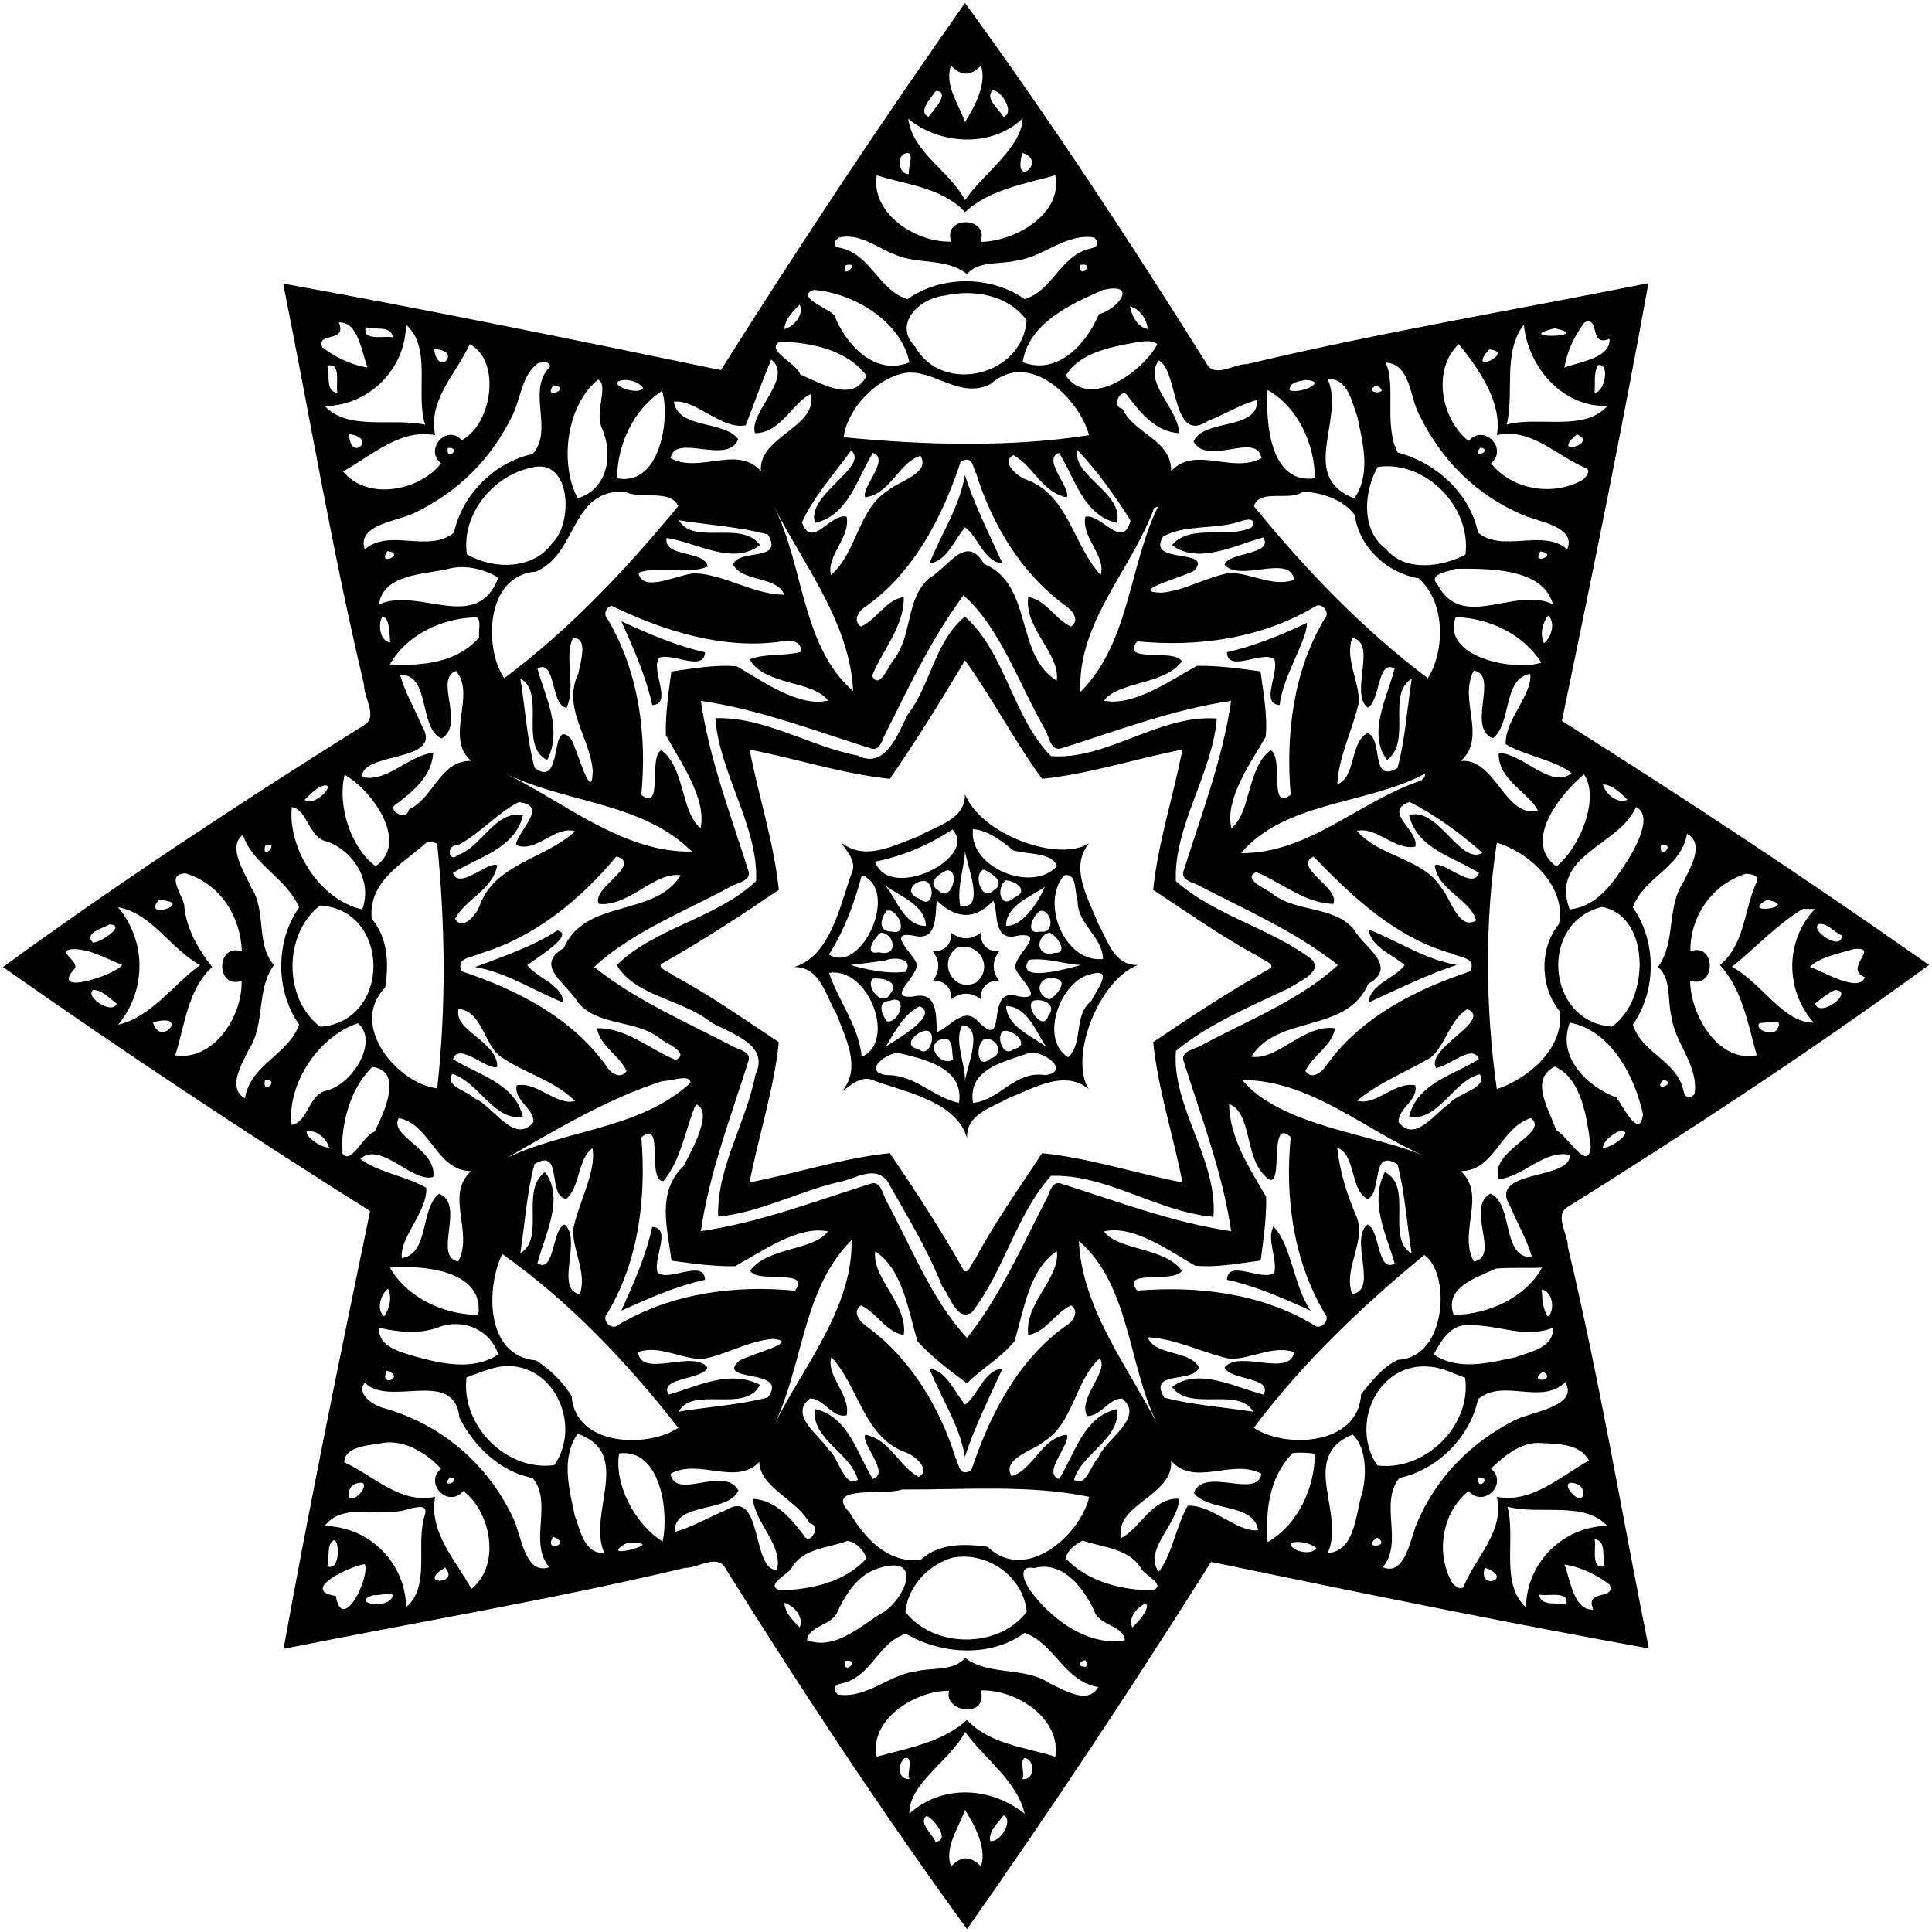 <svg xmlns="http://www.w3.org/2000/svg" width="709pt" height="709pt" viewBox="0 0 709 709"><path d="M354.13 1.09c31.13 42.71 60.46 87.34 88.54 132.18 3 5.81 10.18.19 14.91.36 48.64-11.6 98.28-19.87 147.36-29.72-9.71 53.71-20.7 107.36-31.76 160.65 45.51 28.68 90.54 58.46 134.73 89.57-42.71 31.13-87.34 60.46-132.18 88.54-5.81 3-.2 10.18-.36 14.91 11.6 48.64 19.87 98.28 29.72 147.36-53.71-9.71-107.36-20.7-160.65-31.76-28.68 45.51-58.46 90.54-89.57 134.73-31.13-42.71-60.46-87.34-88.54-132.18-3-5.81-10.19-.2-14.91-.36-48.64 11.6-98.28 19.87-147.36 29.72 9.71-53.71 20.7-107.36 31.76-160.65-45.51-28.68-90.54-58.46-134.73-89.57 42.71-31.13 87.34-60.46 132.18-88.54 5.81-3 .19-10.19.36-14.91-11.6-48.64-19.87-98.28-29.72-147.36 53.71 9.71 107.36 20.7 160.65 31.76 28.68-45.51 58.46-90.54 89.57-134.73m-5.14 22.98c-2.54 7.14 2.97 14.26 5.13 20.77 3.22-5.22 8.17-13.77 5.89-20.77-3.88 3.93-7.14 3.93-11.02 0m-5.54 9.28c-1.63 2.42-6.8 7.61-2.74 9.48 1.78-2.26 8.34-9.24 2.74-9.48m20.8-.15c-2.94 2.97 2.42 6.91 4.01 9.66 4.36-1.44-.85-10-4.01-9.66m-30.94 10.38c1.56 12.37 15.16 19.06 20.87 29.86 6.24-9.37 20.81-19.22 21.11-30.02-11.83 11.35-31.2 9.27-41.98.16m-1.02 12.71c-3.72 1.15-2.26 7.88 1.25 7.59-.47-2.16 2.48-8.68-1.25-7.59m42.88-.16c-3.83 13.87 9.6 2.79 0 0m-53.45 8.18c-2.19 13.92 14.13 24.74 27.34 24.35-3.27-9.54 14.02-9.45 10.81.1 12.67-.12 30.3-10.37 27.38-24.43-11.33 3.16-24.18 5.26-33.1 13.5-8.45-9.05-21.46-9.97-32.43-13.52M307.8 87.2c-1.77 1.25-2.4 3.41.32 3.7 11.49 2.29 14.24 15.65 24.92 18.88 12.28-8.76 30.63-8.74 42.93-.02 10.47-3.1 13.15-16.1 24.21-18.55 2.59-.43 3.44-2.23 1.29-4.07-10.67-1.61-18.65 7.39-28.84 8.57-5.9 1.41-13.34-.12-17.8 4.83-7.68-6.11-18.46-3.27-27-7.38-6.47-2.56-12.6-7.79-20.03-5.96m2.54 10.11c-1.92 5.91 6.21-1.54 0 0m86.08-.07c-.55 5.94 6.01-1.2 0 0m-97.83 9.16c-7.09 2.53 5.85 6.86 7.65 9.42 4.26 10.73 14.72 22.24 27.49 17.16-3.15-15.34-20.87-25.56-35.14-26.58m106.13.02c-11.82 5.2-27.18 12.07-29.44 26.51 12.98 4.93 23.47-6.84 28-17.62 7.39-2.03 14.41-11.89 1.44-8.89m-57.98 2.04c-9.24.93-19.19 10.31-10.94 18.7 10.02 18 39.62 10.73 40.93-9.68-6.8-9.22-19.31-11.42-29.99-9.02m-53.27 3.32c-2.5 2.54-5.36 5.25-5.65 9.02 3.49-.97 7.34-5.25 5.65-9.02m121.17.61c.67 3.48 2.72 7.65 6.53 8.35-.33-3.74-2.84-7.27-6.53-8.35m-290.32 5.94c3.25 7.67-8.39 3.29-6.04 9.14 4.89 3.7 10.49 6.43 16.6 7.41-2.01-4.99-3.33-17.04-10.56-16.55m457.21-.05c-3.7 4.89-6.44 10.49-7.41 16.6 4.99-2.01 17.04-3.33 16.55-10.56-7.69 3.25-3.3-8.39-9.14-6.04m-432.55.83c-.1 16.28-13.52 29.76-29.79 29.91 8.62 9.22 24.84 4.19 36.82 6.85-3.68-11.66 2.66-28.17-7.03-36.76m410.23.05c-7.86 10.19-3.41 24.59-6.27 36.63 11.74-3.16 28.3 2.8 36.95-6.81-17.11.45-29.23-14.94-30.68-29.82m-424.96.93c-1.6 5.39 7.24 2.93 9.87 3.74-.36-4.67-7.03-2.55-9.87-3.74m436.28.4c-16.59 4 15.05 3.29 0 0m-284.39 4.89c-5.51 3.23 6.19 7.72 7.55 12.08 7.38 2.96 19.36 10.72 24.29.41-7.05-9.47-20.44-12.25-31.84-12.49m131.2.18c-9.4 1.75-21.02 3.65-26.23 12.28 8.97 12.74 28.54-1.85 33.62-11.54-2.12-1.58-4.96-1.06-7.39-.74m-244.96.76c-4.92 10.84-15.39 20.46-12.7 33.36-13-2.43-23.33 7.64-33.79 13.32 8.84 10.86 28 7.24 35.97-2.95-6.33-4.99 2.11-14.63 7.56-8.53 10.99-5.47 14.76-29.04 2.96-35.2m362.96-.06c-9.93 9.38-6.48 27.65 3.61 35.6 5.47-6.54 14.66 2.7 8.21 8.19 7.76 9.72 22.79 12.29 33.77 5.99 1.3-1.26 3.31-3.66.51-4.5-10.54-4.51-19.67-14.66-32.12-11.86 2.16-12.4-7.49-25.32-13.98-33.42m-376.01 1.86c1.24 10.67 10.77.35 0 0m387.19.11c-9.02 9.93 10.14.89 0 0m-263.51 3.72c-3.28 7.98-6.32 16.07-9.34 24.13-8.91 1.75-18.6-9.81-26.38-8.63 1.69 10.18 18.21 6.66 23.63 13.7-3.85 9.85-23.22-2.47-24.84 7.01 10.74 5.76 24.37-5.02 33.16 4.75-1.02-12.85 21.13-16.1 18.24-28.27-6.48 2.97-10.94 14.3-20.41 14.34-2.48-7.52 14.47-20.42 5.94-27.03m142.23.31c-5.89 7.96 7.06 17.48 7.51 26.72-8.57-.47-14.23-7.46-18.97-13.75-2.02-3.39-6.41 3.9-1.89 4.78 4.44 9.36 18.06 11.37 17.89 22.89 8.79-9.54 22.44 1.09 33.17-4.76-1.82-10.02-19.77 3.26-24.94-6.11 3.83-8.58 23.7-3.91 23.36-15.23-5.86 1.46-11.96 5.27-17.99 7.64-13.54 8.97-10.8-18.35-18.14-22.18m-227.74.97c-5.99 4.39-6.33 12.63-9.31 18.94-7.82 16.18-19.84 28.2-36.02 36.02-6.12 3.15-21.38 4.21-18.31 13.38 9.13-7.79 23.4 1.5 32.74-6.09 2.96-13.95 14.95-25.9 28.88-28.88 7.95-9-2.49-23.29 6.38-32.01-.11-2.28-2.84-1.58-4.36-1.36m310.97-.16c3.98 8.05-.75 23.18 4.47 33.02 13.85 3.58 26.56 14.91 29.46 29.39 9.29 7.52 23.76-1.69 32.74 6.12 3.45-8.28-10.65-10.19-16.15-12.56-17.23-7.36-30.05-20.11-38.18-36.87-3.47-6.34-3.22-18.73-12.34-19.1m-388.38 1.18c1.19 2.84-.93 9.51 3.74 9.87-.81-2.63 1.65-11.47-3.74-9.87m466.33-.24c-1.72 3.07-.92 6.8-1.25 10.11 3.79-.08 5.79-11.1 1.25-10.11m-254.13 2.83c-11.1 1.95-21.56 13.75-22.68 23.62 29.76 2.91 61 3.77 90.06-.76-3.5-12.96-21.64-31.76-36.19-18.72-11.45 5.6-20.53-5.46-31.19-4.14m-112.84 2.47c-11.44 9.27-14.33 30.38-7.47 43.58 11.51-3.59 13.11-16.74 8.67-26.34-2.24-5.51 2.77-15.71-1.2-17.24m9.68.13c-8.15.85 4.74 6.19 6.9 2.97-1.62-2.13-4.31-3-6.9-2.97m249.97.01c-2.21.39-5.98.8-5.86 3.74 3.81 1.59 14.57-3.32 5.86-3.74m8.16-.35c6.43 14.93-10.97 35.89 9.77 43.79 6.17-9.09 3.11-20.24 1.06-30.06-1.98-5.21-3.42-14.11-10.83-13.73m-284.23 2.31c-4.13 5.88 7.42.79 0 0m302.18.01c-6.23 3.05 6.19 3.73 0 0m-262.23 2c-10.5 6.93-16.47 19.68-16.52 32.11 16.05 3.11 19.54-22.55 16.52-32.11m222.2-.3c-.79 12.23 1.03 34.71 17.36 32.41-.1-12.6-6.21-26.09-17.36-32.41m-337.06 16.21c.35 10.77 10.67 1.24 0 0m450.55.09c-10.17 8.58 8.33 3.34 0 0m-414.33 4.95c-.82 5.58 5.5-.28 0 0m379-.13c-4.17 4.74 5.16 1.1 0 0m-230.99 1.06c-6.06 8.44-13.89 17.06-18.05 26.42 3.56 10.13 10.47-3.6 16.41-2.11 1.42 7.73-7.5 14.25-5.78 21.43 9.69-8.5 9.92-24.23 21.04-31.1 3.53-3.22 15.69-6.23 11.82-12.65-7.98 2.31-10.89 13.96-20.24 15.21-1.85-3.14 9.34-14.07 2.79-16.27-5.8 9.14-8.82 22.81-21.24 25.67-3.53-10.32 20.22-20.68 13.25-26.6m83.05-.15c-2.2 9.31 17.15 15.76 14.5 26.76-12.42-2.88-15.44-16.53-21.24-25.68-6.55 2.2 4.64 13.13 2.79 16.27-9.06-1.78-12.13-11.39-19.56-15.49-4.73 2.51 1.26 7.61 4.31 8.84 15.87 5.4 17.47 24.13 27.73 35.14 2-7.1-7.13-13.68-5.64-21.38 5.96-1.17 13.69 12.54 16.58 1.4-5.5-8.88-12.89-18.98-19.47-25.86m-42.85 4.28c-6.7 20.26-17.11 40.58-34.91 53.19-2.61 1.55-4.8 5.17-1.69 7.34 5.85-2.68 9.18-9.84 15.71-10.86.24 10.74-7.82 19.44-11.61 28.87 2.62 5.64 6.31-4.24 8.03-6 6.85-8.9 4.23-22.52 13.04-29.85 6.86-3.95 13.49-16.47 19.96-5.22 18.28 7.8 11.18 33.39 26.72 42.89 1.39-9.78-12.07-19.31-10.46-30.69 6.53 1.02 9.86 8.18 15.71 10.86 3.69-2.74-.07-6.47-2.8-8.23-15.62-11.67-26.25-29.45-31.99-47.91-1.32-2.27-1.15-6.96-5.71-4.39m-157.53 2.21c-13.97 2.77-25.82 17.12-23.68 31.76 9.62 5.7 24.21 5.72 31.17-3.89 8.25-7.89 6.82-31.86-7.49-27.87m310.58-.3c-5.18 9.01-6.19 23.39 3 30.08 6.93 8.57 20.36 6.71 29.19 2.13 2.21-17.52-14.58-34.67-32.19-32.21m-276.36 9.06c-20-.77-17.19 22.85-32.59 29.37-18.63 1.4-19.04 28.13-11.63 39.13 23.94-17.86 44.79-39.98 63.85-63.14-2.66-6.43-14.01-2.32-19.63-5.36m248.98.04c-4.94 3.68-16.03-1.25-18.08 5.31 18.95 23.25 39.99 45.21 63.83 63.14 6.18-9.65 6.72-27.83-3.39-36.69-11.4-1.81-21.89-11.42-23.37-23.13-4.25-5.79-12.15-8.34-18.99-8.63m-194.2 5.43c11.08 21.69 10 51.19 29.06 67.75-1.12-25-18.42-46.84-29.06-67.75m139.52.56c-8.22 22.54-28.33 42.19-27.05 67.49 18.13-18.13 17.7-45.99 28.49-68.05l-1.44.56m-174.44 4.5c5.49 9.36 22.98-.18 29.79 9.04-9.84 7.89-23.7-1.13-34.29-2.54-1.04 7.37 13.91 4.22 15.11 10.5-8.13 3.18-18.07-.45-25.41 2.25 1.38 7.84 14.95.26 20.97.2 11.18.63 21.13 7.75 32.57 7.88-2.68-6.99-15.61-4.58-18.85-11.17 2.47-5.88 18.78-.79 12.82-10.95-10.07-2.76-21.95-3.52-32.71-5.21m205.59.57c-8.88 2.81-20.24.98-27.85 5.4-6.41 10.39 18.37 4.09 11.55 12.44-4.43 2.57-24.84 7.82-12.15 8.17 8.8-.85 16.4-5.74 24.98-7.27 7.9-.03 15.72 5.33 23.66 2.56-1.25-9.83-20.24 1.17-25.52-5.65 1.88-4.67 17.98-3.5 14.3-9.94-10.29 2.77-23.94 10.16-33.57 2.8 7.05-8.07 20.22-2.06 29.3-6.52 1.71-3.35-1.38-3.25-4.7-1.99m-312.5 10.71c-4.1 5.98 7.2 1.03 0 0m423.13.13c-3.78 5.41 7.06 1.16 0 0m-401.25 6.52c-8.67 1.98-23.43 1.84-24.97 12.88 14.93-6.43 35.89 10.97 43.79-9.77-5.6-3.29-12.43-4.89-18.82-3.11m370.07-.14c-2.63 1.08-10.29 1.93-6.62 5.72 9.05 17.47 28.21.58 42.38 7.3-3.72-13.57-24.15-13.06-35.76-13.02m-180.55 9.75c-11.9 15.91-20.24 34.16-29.19 51.79-.72 2.12-2.12 5.59-4.98 4.33-20.55-6.49-40.79-14.24-62.23-17.4 3.16 21.44 10.91 41.68 17.4 62.23 1.31 3.47-3.21 4.47-5.54 5.46-17.24 9.41-36.89 16.9-51.04 29.97 15.52 12.37 34.13 20.34 51.65 29.51 2.23.84 6.23 2.05 4.93 5.22-6.49 20.55-14.24 40.79-17.4 62.23 21.44-3.16 41.68-10.91 62.23-17.4 3.47-1.32 4.47 3.2 5.46 5.54 9.41 17.24 16.9 36.89 29.97 51.04 12.37-15.53 20.34-34.13 29.51-51.65.84-2.23 2.05-6.23 5.22-4.93 20.55 6.49 40.79 14.24 62.23 17.4-3.16-21.44-10.91-41.68-17.4-62.23-1.32-3.47 3.2-4.47 5.54-5.46 17.24-9.41 36.89-16.91 51.04-29.97-15.53-12.37-34.13-20.34-51.65-29.51-2.23-.84-6.23-2.05-4.93-5.22 6.49-20.55 14.24-40.79 17.4-62.23-21.44 3.16-41.68 10.91-62.23 17.4-4.05 1.28-4.6-4.24-5.99-6.76-9.52-16.53-16.66-37.68-30-49.36m-129.26 3.79c-1.95.78-3 3.12-1.44 4.8 11.52 19.35 14.6 42.56 12.45 64.64 8.28 6.47 2.46-13.99 7.36-16.41 8.78 6.5 7.18 23.07 14.4 28.58 2.3-10.81-7.37-24.19-12.76-34.13-.16-7.8 1-15.61 2.02-23.33 7.94-1.03 16.09-2.65 24.09-1.87 9.52 5.5 22.85 15.13 33.42 12.55-5.46-7.47-23.14-5.37-28.78-15.12 5.85-2.31 12.51-1.12 18.62-2.69.98-3.76-3.6-4.72-6.35-3.96-21.79 3.31-44.03-3.88-63.03-13.06m258.28.3c-19.53 11.69-42.97 15-65.31 12.78-6.47 8.28 13.99 2.46 16.41 7.36-6.5 8.78-23.07 7.18-28.58 14.4 10.81 2.3 24.18-7.37 34.13-12.76 7.8-.16 15.61 1 23.33 2.02 1.02 7.94 2.65 16.09 1.87 24.09-5.5 9.52-15.13 22.85-12.55 33.42 7.21-5.51 5.62-22.09 14.39-28.58 4.88 2.41-.87 22.99 7.34 16.35-1.81-22.01.88-45.28 12.47-64.58 2.29-2.12-1.03-6.28-3.5-4.5m-342.31 3.69c-1.68 2.92-.94 9.01 2.89 9.51-.32-2.76-.03-9.16-2.89-9.51m33.04.35c-11.73.55-24.53 6.77-30.24 17.22 11.84.61 24.63-.54 32.74-9.95-.43-2.4 1.49-8.46-2.5-7.27m360.87-.14c-5.5 14.79 21.88 20.01 31.42 16.69-6.59-10.4-19.24-16.41-31.42-16.69m33.88-.56c-2.06 2.81-3.07 6.87-1.5 10.13 2.84-2.15 4.32-7.74 1.5-10.13m-357.89 8.34c-3.26 6.83 1.25 17.56-2.26 25.5-5.96-.71-3.83-18.22-10.73-14.4 2.94 10.64 9.33 22.09 3.61 33.55-10.72-5.24-.22-24.53-9.86-29.87 1.77 10.78 2.46 22.53 5.21 32.73 10.92 8.33 5.26-19.64 13.5-10.43 2.36 4.37 7.64 24.12 7.84 11.44-.97-12.09-11.33-23.23-5.29-35.55.57-3.43 3.99-13.61-2.02-12.97m286-.16c-2.66 7.92 2.66 15.74 2.46 23.64-2.23 10.15-7.36 19.55-7.92 30.12 6.99-2.68 4.57-15.61 11.17-18.85 5.88 2.47.79 18.78 10.95 12.82 2.76-10.07 3.52-21.95 5.21-32.71-9.36 5.49.18 22.98-9.04 29.79-7.4-9.54.13-23.26 2.76-33.55-6.43-3.68-5.29 12.41-9.94 14.3-6.69-5.32 3.8-23.88-5.65-25.56m-328.85 12.14c-8.22 2.82 3.57 19.61-5.32 24.77-8.58-3.83-3.91-23.7-15.23-23.36 1.67 6.05 5.38 12.47 7.99 18.67 8.56 13.82-22.56 9.37-21.86 18.89 9.33 2 16.73-7.9 26.05-8.94-.47 8.57-7.46 14.23-13.75 18.97-3.39 2.03 3.9 6.4 4.78 1.89 9.36-4.44 11.37-18.06 22.89-17.89-9.91-8.55 1.99-24.14-5.55-33m373.49-.14c-5.76 10.74 5.02 24.37-4.75 33.16 12.85-1.02 16.1 21.13 28.27 18.24-3.13-6.6-14.9-11.35-14.36-21.21 9.04.29 19.15 13.48 26.76 7.47-5.94-4.79-16.9-6.35-24.2-10.63-.45-8.84 9.91-18.19 8.99-25.82-10.18 1.69-6.66 18.21-13.7 23.63-9.85-3.85 2.46-23.22-7.01-24.84m-414.4 38.27c-2.66 11.22 2.16 26.62 11.4 33.54 12.85-8.96-2.09-28.67-11.4-33.54m59.43-.33c21 10.28 42.91 29.01 68.05 28.49-18.13-18.13-45.99-17.7-68.05-28.49m335.8.56c-21.26 10.7-50.17 9.73-66.29 28.5 24.62.18 43.13-18.72 65.3-26.36 1.55-.07 3.73-3.86.99-2.14m59.63-.43c-8.69 7.24-22.71 24.63-10.17 33.83 8.57-6.74 16.08-24.99 10.17-33.83m-462.76 4.19c-2.79.81-4.64 3.31-6.76 5.13 3.36 3.15 12.29-6.41 6.76-5.13m469.66-.52c.96 3.49 5.25 7.34 9.02 5.65-2.56-2.5-5.25-5.36-9.02-5.65m-397.88 6.54c-8.14 4.2-14.08 11.52-22.25 15.77-4.8-.12-3.22 6.7-.19 3.71 8.82-2.91 13.81-16.61 24.03-14.74-2.88 12.42-16.53 15.44-25.68 21.24 2.2 6.55 13.13-4.64 16.27-2.79-1.78 9.06-11.39 12.13-15.49 19.56 2.51 4.73 7.61-1.26 8.84-4.31 5.4-15.87 24.13-17.47 35.14-27.73-7.02-2.4-14.75 8.43-21.67 4.93.89-5.45 12.28-14.46 1-15.64m326.96-.06c-10.14 3.56 3.6 10.47 2.11 16.41-7.73 1.42-14.25-7.5-21.43-5.78 8.5 9.69 24.22 9.92 31.1 21.04 3.21 3.53 6.23 15.69 12.65 11.82-2.31-7.98-13.96-10.89-15.21-20.24 3.14-1.85 14.07 9.34 16.27 2.79-9.15-5.8-22.81-8.82-25.67-21.24 10.8-3.13 18.71 18.57 26.94 13.88-7.85-6.95-17.49-14.09-26.76-18.68m-410.18 1.85c-1.63 14.92 10.11 34.15 25.83 37.57 3.81-10.29-2.98-21.17-12.76-24.87-7.03-1.23-6.98-11.47-13.07-12.7m493.27.03c-6.14 14.24-31.78 17.54-24.35 37.55 10.41-1.08 16.31-10.3 21.46-18.26 2.67-4.44 9.37-16.21 2.89-19.29M89.19 306.3c-6 4.48.72 13.95 3.03 19.5 5.7 8.58 1.56 20.67 8.32 28.37-6.67 9.03-3 21.68-9.29 31.06-2.38 5.14-8.07 14.02-1.36 17.8 2.1-12.56 16.01-15.94 19.89-27.07-8.76-12.28-8.74-30.63-.02-42.93-4.37-10.65-17.56-16.16-20.57-26.73m529.92-.33c-2.1 12.56-16.01 15.94-19.89 27.07 8.75 12.28 8.73 30.63.02 42.93 3.1 10.47 16.1 13.15 18.55 24.21.42 2.59 2.22 3.44 4.07 1.29 1.6-10.67-7.39-18.65-8.57-28.84-1.42-5.9.12-13.34-4.83-17.8 6.67-9.03 3-21.68 9.29-31.06 2.38-5.14 8.07-14.03 1.36-17.8m-462.6 3.25c-8.72 7.77-21.34 14.07-20.12 27.9 5.99 7.13 6.36 16.47 4.97 25.26-13.78 14.11 5.05 35.58 19.1 37.01 3.29-29.76 2.94-59.86 0-89.67-1.15-.72-2.66-1.1-3.95-.5m392.8.06c-4.55 28.9-4.15 61.37-.01 90.39 10.83-3.56 24.72-14.49 23.16-28.46-7.33-8.94-7.67-23.14-.37-32.11 2.94-14.04-11.41-26.55-22.78-29.82m-452 1.06c-1.54 6.21 5.91-1.92 0 0m512.24-.23c-1.02 6.05 5.92-.71 0 0m-383.32 4.15c-13.18 15.88-30.06 29.75-50.19 35.7-2.83 1.59-8.94 1.31-6.61 6.49 20.26 6.7 40.58 17.11 53.19 34.91 1.55 2.6 5.17 4.8 7.34 1.69-2.68-5.86-9.84-9.18-10.86-15.71 10.74-.24 19.44 7.82 28.87 11.61 5.64-2.62-4.24-6.31-6-8.03-8.9-6.85-22.52-4.24-29.85-13.04-3.95-6.86-16.47-13.49-5.22-19.96 7.8-18.28 33.39-11.18 42.89-26.72-9.58-1.41-18.89 11.57-29.98 10.53-3.29-5.58 16.28-14.42 6.42-17.47m255.84.11c-8.07 3.8 10.3 11.74 7.12 17.36-10.45-.33-18.92-7.88-28.16-11.68-5.64 2.62 4.24 6.31 6 8.03 8.9 6.85 22.52 4.23 29.85 13.04 3.94 6.86 16.46 13.49 5.22 19.96-7.8 18.28-33.39 11.18-42.89 26.72 9.78 1.39 19.31-12.07 30.69-10.46-1.03 6.53-8.18 9.86-10.86 15.71 2.73 3.69 6.47-.07 8.23-2.8 12.57-17.19 32.51-27.24 52.3-33.8 2.32-5.18-3.78-4.9-6.61-6.49-20.57-5.59-36.99-21.12-50.89-35.59m-413.95 6.14c-8.06.24-.22 8.68-.43 12.64.93 8.24 5.32 15.49 10.14 21.7-9.05 8.45-9.97 21.46-13.52 32.43 13.92 2.19 24.74-14.13 24.35-27.34-9.54 3.27-9.45-14.03.1-10.81-.49-12.89-7.91-24.72-20.64-28.62m572.54.14c-12.29 3.92-20.46 15.49-20.32 28.41 9.54-3.27 9.45 14.02-.1 10.81.11 12.67 10.37 30.3 24.43 27.38-3.16-11.33-5.26-24.18-13.5-33.1 9.34-7.78 8.76-20.36 13.49-30.5 1.05-2.59-2.18-2.88-4-3M58.4 330.22c-7.06 7.75 14.13 1.08 0 0m589.98.02c-10.55 5.99 13.07 2.4 0 0m-530.9 2.03c-13.45 10.39-13.58 34.2.03 44.52 26.06-1.83 26.06-42.81-.03-44.52m470.34.56c-23.32 5.76-20.3 42.27 3.7 43.9 14.22-9.87 14.06-40.89-3.7-43.9m-544.5.11c10.51 12.55 10.43 30.55.06 43.09 12.15-2.78 20.43-15.02 30.06-21.85-10.85-5.88-17.51-18.94-30.12-21.24m618.34.59c-9.59 5.73-17.7 14.61-26.1 21.29 10.54 5.39 18.85 20.65 30.02 20.47-10.45-11.8-10.63-30.12.46-41.7-1.09-.01-3.28-.05-4.38-.06m-621.59 5.75c-2.21 1.39-9.66 3.2-5.92 6.64 3-.06 12.53-6.62 5.92-6.64m627.29-.11c-3.34 2.16 8.68 10.3 8.51 4.1-2.79-1.08-5.26-4.78-8.51-4.1m-641.05 9.15c-5.7.8 2.87 4.39 1.1 7.13-9.52 10.39 14.83 2.4 17.43-1.33-5.91-2.32-11.99-6.04-18.53-5.8m653.99-.04c-5.24 1.61-12.53 2.91-16.14 6.6 5.09 1.58 17.89 9.7 20.21 3.75-8.16-3.34 6.01-11.32-4.07-10.35M34.17 363.27c-3.25 2.61 7.22 9.31 8.66 5.02-2.65-1.91-5.22-4.95-8.66-5.02m639.2.05c-2.65 1.26-4.99 3.08-7.23 4.94 1.54 5.7 14.9-4.61 7.23-4.94m-505.05 6.93c-2.14 7.97 14.13 11.7 14.18 21.2-3.14 1.85-14.07-9.34-16.27-2.79 9.14 5.8 22.81 8.82 25.67 21.24-10.82 1.5-16.23-12.9-25.93-15.8-3.07 4.57 6 6.37 7.99 8.92 6.75 2.32 14.77 17.53 21.83 8.71.01-5.21-7.38-8.01-6.18-13.44 7.73-1.42 14.25 7.5 21.43 5.78-7.89-7.91-19.35-10.41-28.11-16.91-5.41-5.03-6.43-16.15-14.61-16.91m370.17.06c-6.55 4-7.76 12.87-13.46 17.82-9.01 5.22-18.96 9.12-27.02 15.8 7.1 2 13.67-7.13 21.38-5.64 1.19 5.43-6.19 8.23-6.18 13.44 5.97 7.87 13.29-3.23 18.76-6.79 2.3-3.5 14.41-5.68 11.08-10.74-9.94 2.6-15.03 17.33-25.96 15.7 2.88-12.42 16.53-15.44 25.68-21.24-2.31-5.84-11.02 2.65-15.79 3.28-4.05-7.25 21.12-17.49 11.51-21.63m-482.36 4.86c2.79 9.6 13.87-3.83 0 0m75.23.33c-14.55 4.82-26.16 22.49-24.33 37.32 6.22-1.11 6.06-11.48 13.14-12.67 9.74-2.84 18.76-18.21 11.19-24.65m444.71-.22c-4.75 12.55 6.21 23.38 17.11 27.49 2.24 2.74 8.5 15.95 9.75 6.12-2.95-13.61-11.55-30.72-26.86-33.61m69.81.1c-2.8 2.13 5.08 5.57 6.46 1.99 2.47-4.04-4.16-1.78-6.46-1.99m-509.26 16.17c-8.27 8.16-11.09 20.08-11.24 31.31 3.23 5.51 7.72-6.19 12.08-7.55 3.46-6.98 10.79-22.35-.84-23.76m433.88-.14c-9.52 5.11-1.68 16.01.54 23.36 4.27 1.92 11.85 15.85 12.71 6.03-1.34-10.31-3.23-25.13-13.25-29.39m-473.26 5.01c-1.2 6.01 5.94-.55 0 0m145.81.32c-20.14 6.42-39.55 18.19-57.18 28.24 21.87-10.55 48.92-10.55 67.48-27.57.16-3.51-7.14-.6-10.3-.67m212.82-.38c14.38 17.1 48.03 19.65 66.99 27.9-21.58-9.25-42.08-28.07-66.99-27.9m154.47-.15c-4.26 4.97 5.66 1.37 0 0m-354.95 9.05c-3.79 8.53-5.35 20.46-11.98 28.21-6.31-.39.6-23.19-8.05-16.11 1.81 22-.88 45.28-12.47 64.58-2.5 2.5 1.67 6.67 4.17 4.17 19.35-11.52 42.56-14.6 64.64-12.45 6.47-8.28-13.99-2.46-16.41-7.36 6.5-8.78 23.07-7.18 28.58-14.4-10.81-2.31-24.19 7.36-34.13 12.76-7.8.16-15.61-1-23.33-2.02-1.43-11.84-5.62-25.19 4.46-34.75 3.1-6.01 11.13-20.28 4.52-22.63m195.65-.12c.24 12.67 7.55 23.59 13.62 34.12.16 7.8-1 15.61-2.02 23.33-7.94 1.02-16.09 2.65-24.09 1.87-9.53-5.5-22.85-15.13-33.42-12.55 5.51 7.21 22.08 5.62 28.58 14.39-2.41 4.88-22.99-.87-16.35 7.34 22-1.81 45.28.88 64.58 12.47 2.5 2.5 6.67-1.67 4.17-4.17-11.52-19.35-14.6-42.56-12.45-64.64-9.21-8.68-1.06 24.74-10.3 13.29-6.4-7.11-4.26-22.49-12.32-25.45m-304.69 5.15c-3.89 6.61 14.26 11.56 12.63 21.64-7.55 2.25-19.39-13.34-26.74-6.67 5.94 4.79 16.9 6.35 24.2 10.63.45 8.84-9.91 18.19-8.99 25.82 10.18-1.69 6.66-18.21 13.7-23.63 9.85 3.85-2.47 23.22 7.01 24.84 5.76-10.74-5.02-24.37 4.75-33.16-12.74.01-14.81-17.16-26.56-19.47m415.47-.01c-11.3 3.57-13.24 19.36-25.72 19.5 9.54 8.79-1.09 22.44 4.76 33.17 10.02-1.82-3.27-19.77 6.11-24.94 8.58 3.83 3.91 23.7 15.23 23.36-1.67-6.06-5.38-12.47-7.99-18.67-8.56-13.82 22.56-9.37 21.86-18.89-9.34-2-16.73 7.9-26.05 8.94-3.83-10.48 18.96-16.83 11.8-22.47m-449.31 5c-.22 1.95 4.9 5.73 8.29 5.9-.89-3.3-4.73-6.82-8.29-5.9m481.05.08c-2.24 1.39-4.92 2.99-5.36 5.82 3.79.32 12.83-7.59 5.36-5.82m-376.12 5.99c-5.44 3.81-4.49 14.09-9.56 18.58-7.32-.7-1.08-19.15-11.74-12.74-2.76 10.07-3.52 21.95-5.21 32.71 9.36-5.49-.18-22.98 9.04-29.79 7.39 9.53-.13 23.26-2.76 33.55 6.43 3.67 5.28-12.42 9.94-14.3 6.69 5.32-3.81 23.88 5.65 25.56 2.66-7.92-2.66-15.74-2.46-23.64 1.86-9.86 8.6-21.27 7.1-29.93m273.3-.19c.9 8.48 3.38 16.71 6.74 24.52 4.47 9.7-4.79 19.41-1.28 29.2 9.83-1.25-1.17-20.24 5.65-25.52 4.66 1.88 3.5 17.98 9.94 14.3-2.94-10.64-9.33-22.1-3.61-33.55 10.72 5.24.22 24.52 9.86 29.87-1.78-10.79-2.46-22.54-5.21-32.73-9.96-6.13-5.42 10.34-10.91 12.75-6.61-3.18-4.18-16.17-11.18-18.84m-178.23 33.92c-18.13 18.13-17.7 45.99-28.49 68.05 10.28-21 29.01-42.91 28.49-68.05m83.41.3c1.12 25 18.42 46.84 29.06 67.75-11.08-21.69-10-51.19-29.06-67.75m-74.72 3.83c-1.39 9.78 12.07 19.31 10.46 30.69-6.53-1.03-9.86-8.18-15.71-10.86-3.69 2.73.07 6.47 2.8 8.23 15.62 11.67 26.24 29.45 31.99 47.91 1.33 2.28 1.12 6.93 5.71 4.39 6.7-20.26 17.11-40.58 34.91-53.19 2.6-1.55 4.8-5.17 1.69-7.34-5.86 2.68-9.18 9.83-15.71 10.86-1.57-11.43 11.77-20.82 10.51-30.75-10.24 6.66-12.09 21.8-15.57 33.07-4.91 6.04-11.94 9.94-17.44 15.43-6.08-4.58-12.91-9.56-18.12-15.43-3.51-11.39-5.31-26.22-15.52-33.01m-136.9.98c-5.92 12.38-6.31 37.35 12.34 39.04 5.13 3.14 9.98 8 13.13 13.12 1.4 18.63 28.13 19.04 39.13 11.63-18.39-23.64-40.27-46.7-64.6-63.79m338.36.37c-22.97 18.92-44.79 39.74-62.55 63.41 11.26 7.63 38.36 6.71 39.38-12.34 3.81-4.64 7.98-10.18 13.61-12.62 18.03-.82 19.26-32.08 9.56-38.45m-379.58 4.63c6.39 11.12 19.83 17.26 32.45 17.35 2.27-16.35-20.27-18.37-32.45-17.35m405.78.37c-7.23 3.44-19.02 6.89-15.39 16.98 12.49-.13 26.3-6.19 32.43-17.36-5.69.32-11.38-.15-17.04.38m-406.45 7.41c-2.85 2.15-4.32 7.74-1.5 10.13 2.07-2.81 3.04-6.89 1.5-10.13m423.4.27c.15 3.4.26 7.01 2.22 9.95 2.85-2.35 1.65-9.48-2.22-9.95M161.9 486.71c-7.24 3.04-15.33 2.26-22.8.55-.39 7.06 7.88 8.85 13.06 10.5 9.9 2.68 21.42 5.43 30.73-.74-3.02-8.83-12.28-12.98-20.99-10.31m377.71-.34c-7.07-.89-10.58 5.48-13.5 10.66 9.09 6.17 20.24 3.11 30.06 1.06 5.21-1.98 14.11-3.42 13.73-10.83-10.27 4.14-20.25-1.22-30.29-.89m-256.01 4.98c-9.11.77-16.98 5.77-25.82 7.41-7.9.02-15.73-5.33-23.66-2.56 1.25 9.83 20.24-1.17 25.52 5.65-1.88 4.66-17.98 3.5-14.3 9.94 10.64-2.94 22.09-9.33 33.55-3.61-5.24 10.72-24.53.22-29.87 9.86 10.78-1.78 22.53-2.46 32.73-5.21 8.33-10.92-19.64-5.26-10.43-13.5 4.12-2.42 23.05-7.01 12.28-7.98m137.56-.61c2.68 6.99 15.61 4.57 18.85 11.17-2.48 5.88-18.78.79-12.82 10.95 10.07 2.76 21.95 3.52 32.71 5.21-5.49-9.36-22.98.18-29.79-9.04 9.53-7.4 23.26.13 33.55 2.76 3.67-6.43-12.42-5.29-14.3-9.94 5.32-6.69 23.88 3.8 25.56-5.65-7.92-2.66-15.74 2.66-23.64 2.46-10.15-2.23-19.55-7.36-30.12-7.92m-116.09 7.27c-2 7.1 7.13 13.67 5.64 21.38-5.43 1.19-8.23-6.19-13.44-6.18-7.88 5.97 3.23 13.29 6.79 18.76 3.49 2.3 5.67 14.41 10.74 11.08-2.61-9.94-17.33-15.03-15.7-25.96 12.42 2.88 15.44 16.53 21.24 25.68 6.55-2.2-4.64-13.13-2.79-16.27 9.06 1.78 12.13 11.39 19.56 15.49 4.73-2.51-1.26-7.62-4.31-8.84-15.87-5.41-17.47-24.13-27.73-35.14m98.48.48c-9.27 8.52-9.57 23.87-20.52 30.57-3.53 3.21-15.69 6.23-11.82 12.65 7.98-2.31 10.88-13.96 20.24-15.21 1.85 3.14-9.34 14.07-2.79 16.27 5.8-9.15 8.82-22.81 21.24-25.67 1.5 10.82-12.9 16.22-15.8 25.93 4.57 3.07 6.37-6.01 8.92-7.99 2.32-6.76 17.53-14.78 8.71-21.83-5.03.15-7.58 6.38-12.73 6.47-3.78-6.37 8.32-16.69 4.55-21.19m-220.16 3.06c-4.2.81-8.18 2.46-12.18 3.9-2.21 17.51 14.58 34.66 32.19 32.21 10.57-15.04-.77-38.92-20.01-36.11m341.62.04c-19.23-2.16-29.87 21.14-19.56 36.2 17.51 2.21 34.66-14.58 32.21-32.19-4.16-1.48-8.2-3.65-12.65-4.01m-383.02 1.44c-3.25 6.58 7.2 2.4 0 0m424.33.32c-6.39 4.34 5.36 3.65 0 0m-432.46 4.05c-3.25 4 2.86 8.16 6.59 9.24 21.32 5.89 38.4 20.45 47.74 40.19 3.15 6.12 4.21 21.38 13.38 18.31-7.79-9.13 1.5-23.4-6.09-32.74-11.92-2.22-21.57-11.66-26.88-22.14-1.86-18.44-25.78-3.63-34.74-12.86m440.55-.18c-8.86 8.67-22.95-1.63-32.01 6.3-2.96 13.95-14.95 25.9-28.88 28.88-7.52 9.29 1.69 23.76-6.12 32.74 8.28 3.45 10.18-10.65 12.56-16.15 7.16-16.81 19.4-29.2 35.46-37.58 6.24-3.36 24.2-5.15 18.99-14.19m-362.43 18.95c-6.23 9.03-3.09 20.2-1.07 30 1.98 5.21 3.42 14.11 10.83 13.73-6.37-14.6 10.83-36.52-9.76-43.73m284.41.26c-19.97 8.19-2.5 28.74-9.13 43.47 9.6-.52 10.24-13.33 12.13-20.31 2.36-7.32 2.28-18.26-3-23.16m-357.23 3.31c-4.57.77-12.62 1.24-12.84 6.88 10.84 4.92 20.46 15.39 33.36 12.7-2.43 13 7.64 23.33 13.32 33.79 10.86-8.84 7.24-28-2.95-35.97-5.48 6.54-14.66-2.7-8.21-8.19-5.53-5.86-13.91-11.18-22.68-9.21m424.95-.23c-6.72.19-12.57 5.22-16.97 9.44 6.54 5.47-2.7 14.66-8.19 8.21-9.73 7.76-12.29 22.79-5.99 33.77 1.25 1.3 3.66 3.31 4.5.51 4.51-10.54 14.65-19.67 11.86-32.12 13 2.43 23.33-7.64 33.79-13.32-3.51-6.66-12.51-6.09-19-6.49m-336.92 3.86c-1.88 11.16 5.64 25.84 15.94 32.34 2.4-10.02-.38-34.32-15.94-32.34m247.2-.15c-8.73 9.11-9.98 20.8-9.2 32.7 11.12-6.4 17.26-19.83 17.35-32.45-2.7-.35-5.44-.51-8.15-.25m-195.79 3.31c-8.68 8.92-22.09-1.53-32.55 4.33 1.82 10.02 19.77-3.27 24.94 6.11-3.83 8.58-23.7 3.91-23.36 15.23 6.05-1.67 12.47-5.38 18.67-7.99 13.82-8.56 9.37 22.56 18.89 21.86 2-9.34-7.9-16.73-8.94-26.05 8.57.46 14.23 7.46 18.97 13.75 2.03 3.4 6.4-3.92 1.89-4.78-4.9-8.91-18.02-12.91-18.51-22.46m151.16-.44c1.02 12.85-21.13 16.1-18.24 28.27 6.6-3.13 11.34-14.9 21.21-14.36-.29 9.04-13.48 19.15-7.47 26.76 4.79-5.94 6.35-16.9 10.63-24.2 8.84-.45 18.19 9.91 25.82 8.99-1.69-10.18-18.21-6.66-23.63-13.7 3.85-9.85 23.22 2.46 24.84-7.01-10.74-5.76-24.37 5.02-33.16-4.75m-264.57 5.99c-4.22 4.69 5.12 1.15 0 0m377.31.13c-.75 5.6 5.49-.33 0 0m-411.2 2.08c-2.67.31-3.74 3.01-3.18 5.38 3.04 1.67 8.6-6.73 3.18-5.38m444.87-.14c-3.36 1.18 4.79 9.09 4.76 3.94.37-2.63-2.51-4.1-4.76-3.94M331 546.61c-5.99 2.38-29.29-2-19.14 8.57 5.45 9.31 14.04 18.61 25.93 17.28 6.83-6.19 16.09-6.01 24.59-4.82 14.23 13.63 34.21-4.58 37.34-18.33-21.84-4.59-45.91-2.56-68.72-2.7m-180.7 7.03c-9.55 3.67-24.34-2.89-31.19 6.38 16.28.1 29.76 13.52 29.91 29.79 9.03-7.57 3.55-22.57 6.71-33.31 1.7-4.65-2.27-3.5-5.43-2.86m402.91-.7c3.15 11.74-2.8 28.3 6.81 36.95.09-16.28 13.52-29.76 29.79-29.91-8.56-9.29-24.72-3.92-36.6-7.04m-350.26 11.01c-3.67 6.27 7.31 2.54 0 0m302.42.32c-6.43 4.4 5.72 3.39 0 0m-383.08 1.09c-2.65 1.76-1.15 6.8-2.2 9.39 5.01 2.35 4.49-10.85 2.2-9.39m188.65.1c-7.02 2.71-16.39 2.66-20.48 10.04-1.55 2.49-9.76 6.13-4.32 8.12 11.41-.28 23.85-2.9 31.87-11.75-.96-2.94-3.93-6.09-7.07-6.41m86.41-.08c-2.65 1.22-5.7 3.56-6.29 6.47 8.13 8.65 20.33 11.63 31.8 11.77 5.32-1.74-2.28-5.46-3.83-7.59-4.33-7.82-14.13-8.08-21.68-10.65m187.82-.5c.8 2.62-1.66 11.47 3.74 9.87-1.2-2.85.94-9.51-3.74-9.87m-355.45 1.52c-12.01 6.97 18.28-1.28 0 0m243.96-.23c-.78 2.78 7.54 5.06 9.42 1.92-2.65-2.02-6.15-2.69-9.42-1.92m-124.16 5.47c-8.83 2.53-16.4 10.59-17.25 19.88 10.39 13.45 34.2 13.58 44.52-.03-1.32-13.25-14.8-22.27-27.27-19.85m-215.64 2.38c-4.6.36-24.48 9.49-10.63 11.66 2.36 14.12 12.61-6.77 10.63-11.66m440.24.1c2.01 4.99 3.33 17.04 10.56 16.55-3.26-7.69 8.39-3.3 6.04-9.14-4.89-3.7-10.5-6.44-16.6-7.41m-410.77 1.16c-10.99 6.46 5.76 6.41 0 0m159.47.09c-7.99 2.28-12.48 9.62-15.74 16.64-2.3 4.55-10.33 4.7-10.93 9.89 9.78 3.65 18.65-4.3 26.41-9.33 8.81-4.06 17.29-22.29.26-17.2m56.73.06c-5.74-1.07-4.1 3.9-2.18 7.2 7.43 10.99 21.76 21.79 35.45 19.34-.49-5.32-8.63-5.36-10.9-9.96-3.64-8.59-11.63-19.44-22.37-16.58m165.35-.14c-2.8 8.81 11.13 3.95 0 0M137 585.39c-9.36 2.91 6.92 5.72 7.12-.22-2.45-.63-4.71.41-7.12.22m427.88-.22c.36 4.68 7.02 2.54 9.87 3.74 1.6-5.4-7.25-2.94-9.87-3.74m-277.06 3.03c.29 3.77 3.15 6.46 5.65 9.02 1.69-3.77-2.16-8.06-5.65-9.02m132.63.21c-3.07 1.34-6.61 5.24-4.92 8.81 2-1.81 6.88-7.18 4.92-8.81m-87.99 11.13c-10.18 3.12-12.71 15.99-23.64 18.25-2.6.42-3.45 2.22-1.29 4.07 10.67 1.6 18.65-7.39 28.84-8.57 5.89-1.42 13.34.12 17.8-4.83 9.03 6.67 21.68 3 31.06 9.29 5.14 2.38 14.02 8.07 17.8 1.36-12.56-2.1-15.94-16.01-27.07-19.89-12.49 9.3-31.08 7.78-43.5.32m-22.35 10.01c-.71 5.92 6.05-1.02 0 0m88.14-.34c-6.19 1.89 3.62 4.47 0 0m-49.93 11.25c-12.44-.11-29.49 10.64-26.57 24.21 11.33-3.16 24.18-5.26 33.1-13.5 8.45 9.05 21.46 9.97 32.43 13.52 2.19-13.93-14.13-24.74-27.34-24.35 2.76 10.58-13.94 7.87-11.62.12m5.86 15.1c-5.39 10.54-20.65 18.85-20.47 30.02 12.16-11.04 30.12-9.76 42.32.04-2.78-12.15-15.02-20.43-21.85-30.06m-22.14 9.59c-2.77 2.22-2.68 8.04 1.79 7.72-1.42-1.44 1.86-8.35-1.79-7.72m44.17-.03c-2.29.68.1 6.16-1.04 7.75 4.74.57 4.65-6.83 1.04-7.75m-22.09 19.04c-2.16 6.5-7.67 13.63-5.13 20.77 3.88-3.93 7.14-3.93 11.02 0 2.28-7-2.67-15.55-5.89-20.77m-14.07 2.22c-3.27 2.48 2.31 6.87 3.22 9.49 5.87-.42-.9-8.74-3.22-9.49m28.24-.21c-1.97 2.82-5.52 5.61-4.92 9.39 3.58.88 8.78-7.67 4.92-9.39z"/><path d="M354.1 174.33c3.25 10.3 9.07 22.06 13.81 32.45-6.87-.61-8.98-9.89-13.74-13.27-3.94 4.54-6.62 12.37-13.08 13.27 4.17-10.7 11.08-20.73 13.01-32.45zM354.14 226.3c14.74 13.02 17.44 36.78 31.52 51.18 20.58 1.57 39.91-15.43 60.89-13.79-1.73 20.41-15.85 39.5-15.03 59.65 14.29 12.65 34.32 17.15 49.62 28.53 5.03 4.74-5.06 8.52-7.74 10.6-14.29 6.78-29.71 13.15-41.88 23.19-1.57 20.58 15.43 39.91 13.79 60.89-20.42-1.73-39.5-15.85-59.65-15.03-12.86 14.42-17.15 34.88-29.02 50.12-5.52 3.54-8.12-6.35-10.87-9.5-5.29-13.57-13-26.09-20.17-38.76-4.88-6.05-12.06-.49-17.78.4-15.01 3.53-28.8 11.15-44.28 12.71-.49-18.2 10.34-34.54 13.72-52.22 5.35-11.06-9.36-15.06-16.41-19.16-10.25-8.35-27.55-9.31-34.51-20.95 14.08-13.81 36.58-17.07 51.14-30.82.85-20.2-13.43-39.31-14.97-59.8 18.2-.49 34.54 10.34 52.22 13.72 10.29 5.34 14.92-8.32 18.44-15.11 8.42-10.96 9.98-27.03 20.97-35.85m0 16.04c-8.77 14.74-17.82 29.35-27.58 43.48-17.44-1.82-34.32-7.43-51.47-10.73 3.3 17.15 8.91 34.03 10.73 51.47-13.83 9.36-27.79 18.53-42.34 26.73-3.69 1.75 3.22 3.76 3.65 4.69 13.49 7.18 25.93 16.1 38.69 24.46-1.82 17.43-7.43 34.32-10.73 51.47 17.15-3.31 34.03-8.91 51.47-10.73 9.36 13.82 18.53 27.79 26.73 42.34 1.75 3.7 3.76-3.26 4.69-3.65 7.18-13.49 16.1-25.93 24.46-38.69 17.43 1.82 34.32 7.42 51.47 10.73-3.31-17.15-8.91-34.04-10.73-51.47 13.82-9.37 27.79-18.53 42.34-26.73 3.7-1.74-3.26-3.8-3.65-4.69-13.49-7.19-25.93-16.1-38.69-24.46 1.82-17.44 7.42-34.32 10.73-51.47-17.15 3.3-34.04 8.91-51.47 10.73-10.2-13.83-18.53-30.05-28.3-43.48zM228.01 228.01c9.97 4.51 19.99 8.98 30.73 11.34-.37 7.29-11.47.28-16.66 1.94-3.86 3.76 5.21 17.19-2.73 17.45-2.36-10.74-6.83-20.76-11.34-30.73zM479.58 228.57c.54 5.46-9.26 20.61-9.93 30.17-7.29-.37-.28-11.47-1.94-16.66-3.76-3.86-17.19 5.21-17.45-2.73 10.19-2.37 19.91-6.25 29.32-10.78z"/><path d="M354.12 291.41c5.66 14.59 34.06 25.3 45.55 18.06-7.4 8.95-.18 20.35 3.35 29.52 3.49 6.07 5.76 15.45 14.57 15.13-14.59 5.66-25.31 34.06-18.06 45.55-8.96-7.4-20.36-.18-29.52 3.35-6.07 3.49-15.45 5.76-15.13 14.57-3.92-13.19-21.92-16.68-33.78-20.88-4.79-2.51-8.37 1.35-11.97 3.65 7.06-8.72 1.17-19.28-2.17-28.31-3.94-6.54-5.92-17.32-15.55-17.17 13.19-3.92 16.68-21.92 20.88-33.78 2.5-4.79-1.35-8.37-3.65-11.97 8.71 7.06 19.27 1.17 28.31-2.17 6.54-3.94 17.32-5.92 17.17-15.55m-4.57 13.04c-9.02 5.75-17.99 9.65-28.41 11.77 5.25 14.86 38.14-1.42 28.41-11.77m7.5-.19c-1.64 14.28 21.91 23.6 30.88 13.55-2.17-5.29-11.17-4.1-16.15-5.8-4.28-3.42-9.16-7.3-14.73-7.75m-2.9 8.05c-.38 6.72-3.01 13.25-1.78 20.04 9.8 2.2 2.07-15.94 1.78-20.04m-6.87 7.14c-2.87 1.39-7.35 4.59-2.95 7.28 4.84 5.1 8.33-8.18 2.95-7.28m13.84-.34c-4.29 1.16-.99 12.21 3.56 7.62 4.65-2.94-.67-6.15-3.56-7.62m-44.85 2.05c-2.82 10.49-6.24 19.79-12.04 29.16 12.04 7.43 26.1-23.78 12.04-29.16m74.21.11c-8.66 9.97.03 32.09 14.26 30.68-.05-8.25-9.48-12.88-9.24-21.19-1.16-2.63-.11-10.8-5.02-9.49m-51.29 1.99c-4.54.19-7.19 4.64-1.88 6.5 5.46 4.58 6.02-5.92 1.88-6.5m29.87-.2c-3.76 3.12-1.86 10.98 3.27 6.29 5.49-2.39.5-6.1-3.27-6.29m-44.1 2c4.2 5.11 6.98 14.81 14.82 14.75-.23-7.64-9.49-10.88-14.82-14.75m58.5.38c-5.34 3.75-14.24 6.84-14.27 14.34 6.93.29 13.1-11.36 14.27-14.34m-39.7 5.03c-.66 5.45.4 15.13-8.47 12.91-10.37-1.92-.1 6.72 1.04 10.16 1.14 4.71-11.87 13.2-1.16 12.16 9.18-2.14 8.3 7.35 8.62 13.1 5.19-2.07 9.93-9.7 15.15-3.95 11.61 11.68 1.78-13.42 14.77-9.23 10.37 1.92.09-6.73-1.04-10.16-1.14-4.71 11.86-13.22 1.16-12.16-10.05 2.92-7.29-9.57-9.36-12.75-6.77 7.36-13.74 6.58-20.71-.08m-18.42 3.78c-2.3 3.04-3.2 7.59 1.95 7.64 6.58 1.61 2.05-9.02-1.95-7.64m56.2.1c-2.68 1.9-5.59 8.74.17 7.54 6.09.84 4.01-8.65-.17-7.54m-58.35 7.97c-2.42 1.77-6.53 8.43-.68 7.14 7.59 2.04 5.69-7.29.68-7.14m61.92-.03c-5.31 1.28-4.97 9.46 2.03 7.37 5.28.36.53-6.68-2.03-7.37m-60.32 10.21c-4.22.57-8.43 1.18-12.67 1.62 5.78 1.71 13.5 3.4 20.23 2.51 3.11-5.15-4.41-5.51-7.56-4.13m52.74-.24c-5.36 9.01 15.41 2.84 19.16 1.89-6.43-.35-12.67-2.82-19.16-1.89m-73.27 4.79c3.46 10.53 10.85 19.25 11.96 30.81 12.96-5.77 2.5-33.19-11.96-30.81m96.31.39c-11.28 2.12-19.42 23.78-8.61 30.55 5.67-5.12 1.95-15.5 8.44-20.57 1.52-3.24 8.74-12.46.17-9.98m-80.27 1.72c-2.92 2.89 3.69 10.84 6.43 5.51 3.69-4.29-2.91-6.01-6.43-5.51m67.73.13c-7.21-2.04-8.85 5.59-2.92 7.46 2.18-.95 6.9-6.4 2.92-7.46m-61.52 7.96c-4.82.43-2.95 4.76-1.17 7.5 4.56 1.28 8.4-10.15 1.17-7.5m52.84-.05c-3.74 1.92 3.65 11.9 5.35 5.51 3.26-3.87-1.77-6.41-5.35-5.51m-41.86 2.09c-5.88 2.84-9.09 9.4-12.43 14.75 4.26-2.71 19.79-11.55 12.43-14.75m31.73-.1c.3 7.55 9.39 10.98 14.66 14.93-3.73-5.59-6.97-14.79-14.66-14.93m-16.01 7.04c-3.36 5.41 1.16 14.05.91 20.65.51-5.04 7.19-19.82-.91-20.65m-13.84 2.03c-3.44.69-8.22 5.6-2.37 6.73 4.36 4.04 7.51-7.52 2.37-6.73m28.73.1c-2.64 1.84-.11 10.03 3.9 6.63 6.54-1.26-.2-7.53-3.9-6.63m-21.81 2.82c-7.74 1.52-1.03 10.69 3.49 7.6-.63-2.68.29-7.86-3.49-7.6m14.91.19c-3.49 2.06-2.56 11.67 2.32 7.05 5.42-1.44 2.14-8.1-2.32-7.05m-31.87 4.95c-4.85.58-12.81 7.08-3.81 8.23 10.37-.13 16.89 8.21 26.43 10.19 1.91-13.13-13.2-16.13-22.62-18.42m48.1.15c-8.81 3.22-22.4 5.68-20.38 18.27 9.84-.92 15.57-12.04 26.48-10.18 9.95-1.42-1.15-9.51-6.1-8.09zM204.55 341.44c6.59 1.48-7.26 9.85-11.04 12.73 3.38 4.76 12.66 6.87 13.27 13.74-10.7-4.17-20.73-11.08-32.45-13.01 9.39-3.59 21.04-7.42 30.22-13.46zM502.22 341.09c10.7 4.17 20.73 11.08 32.45 13.01-10.3 3.25-22.06 9.07-32.45 13.81.6-6.87 9.89-8.98 13.27-13.74-4.55-3.94-12.38-6.62-13.27-13.08z"/><path d="M349.08 342.32c3.58 2.68 7.26 2.68 10.84 0-.19 4.28 2.48 6.95 6.76 6.76-2.69 3.58-2.69 7.26 0 10.84-4.28-.19-6.95 2.48-6.76 6.76-3.58-2.69-7.26-2.69-10.84 0 .19-4.28-2.48-6.95-6.76-6.76 2.68-3.58 2.68-7.26 0-10.84 4.28.19 6.95-2.48 6.76-6.76m2.07 5.5c-7.22 5.24-1.45 16.66 6.98 12.8 6.6-5.07 1.59-15.22-6.98-12.8zM239.35 450.26c7.29.36.28 11.47 1.94 16.66 3.76 3.86 17.19-5.21 17.45 2.73-10.74 2.36-20.76 6.82-30.73 11.34 4.51-9.97 8.98-19.99 11.34-30.73zM467.26 450.08c6.71 6.52 7.4 21.86 13.73 30.91-9.97-4.52-19.99-8.98-30.73-11.34.26-7.94 13.69 1.13 17.45-2.73.96-5.64-2.84-11.61-.45-16.84zM341.09 502.22c6.46.89 9.14 8.72 13.08 13.27 4.76-3.38 6.87-12.67 13.74-13.27-4.74 10.39-10.56 22.15-13.81 32.45-1.93-11.72-8.84-21.75-13.01-32.45z"/></svg>